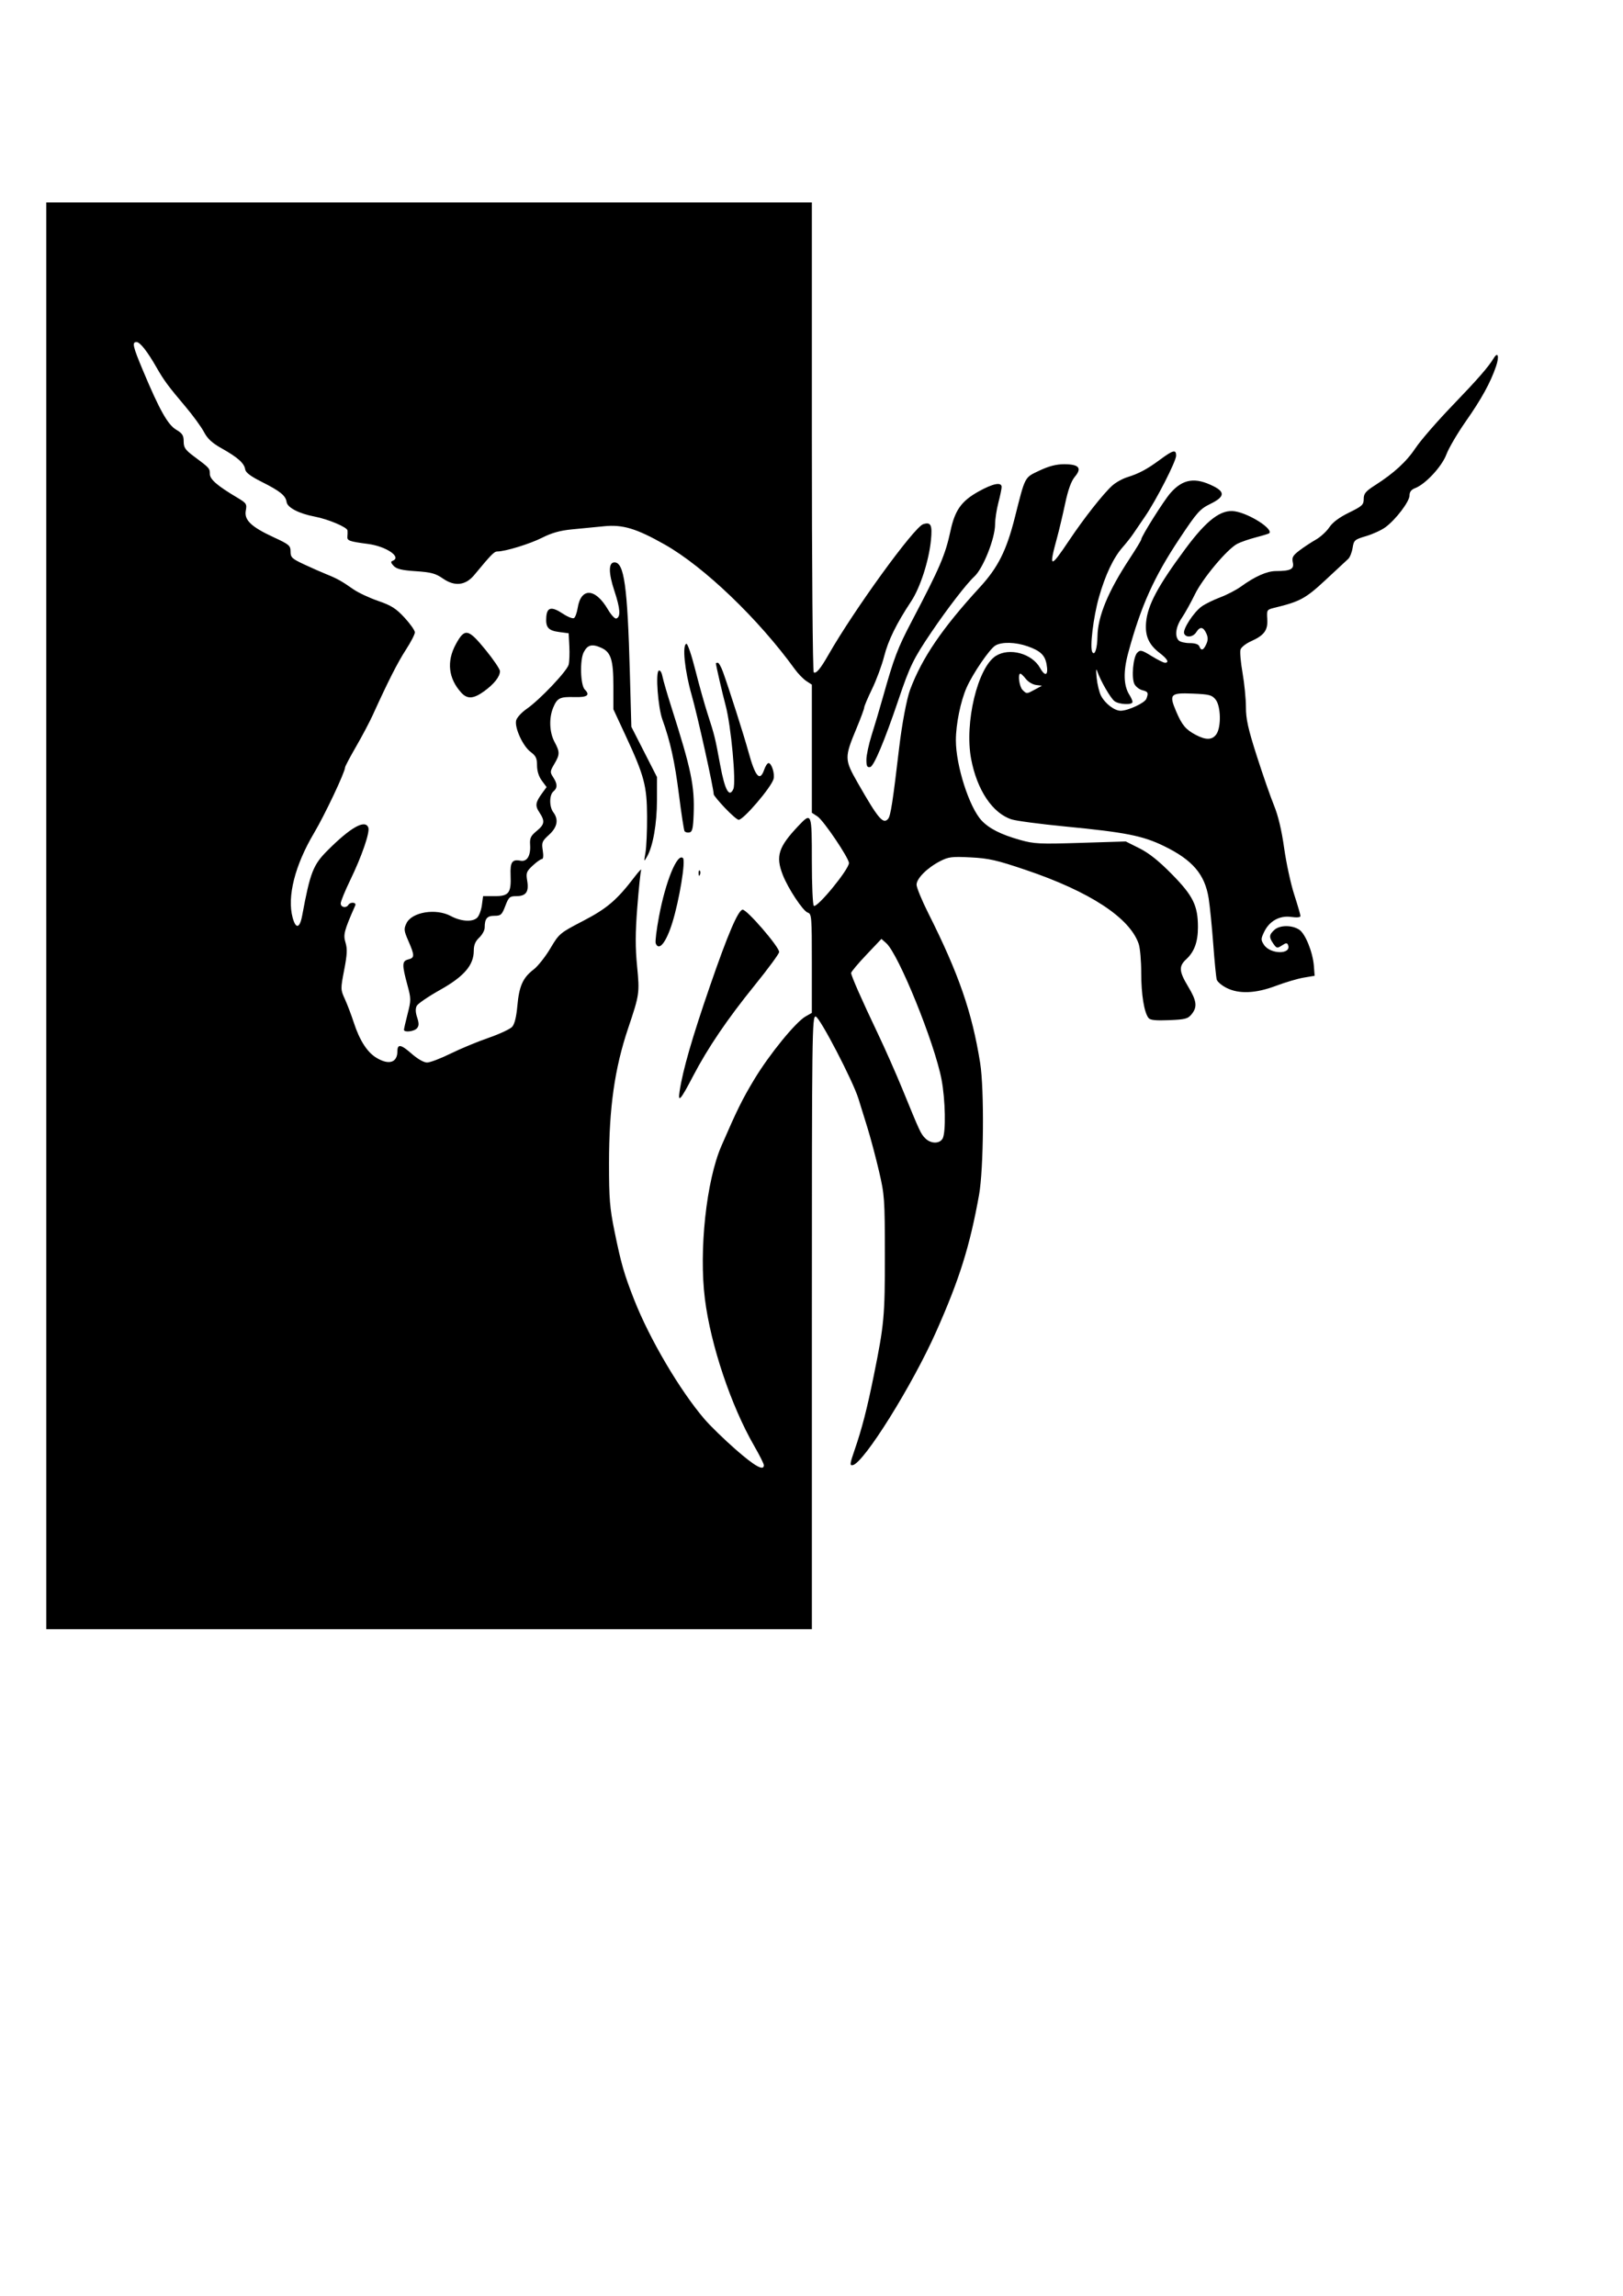 <?xml version="1.0" encoding="UTF-8" standalone="no"?>
<!-- Created with Inkscape (http://www.inkscape.org/) -->

<svg
   xmlns:dc="http://purl.org/dc/elements/1.1/"
   xmlns:cc="http://creativecommons.org/ns#"
   xmlns:rdf="http://www.w3.org/1999/02/22-rdf-syntax-ns#"
   xmlns:svg="http://www.w3.org/2000/svg"
   xmlns="http://www.w3.org/2000/svg"
   xmlns:sodipodi="http://sodipodi.sourceforge.net/DTD/sodipodi-0.dtd"
   xmlns:inkscape="http://www.inkscape.org/namespaces/inkscape"
   width="744.094"
   height="1052.362"
   id="svg3056"
   version="1.1"
   inkscape:version="0.48.5 r10040"
   sodipodi:docname="New document 3">
  <defs
     id="defs3058" />
  <sodipodi:namedview
     id="base"
     pagecolor="#ffffff"
     bordercolor="#666666"
     borderopacity="1.0"
     inkscape:pageopacity="0.0"
     inkscape:pageshadow="2"
     inkscape:zoom="1"
     inkscape:cx="512.81848"
     inkscape:cy="755.81782"
     inkscape:document-units="px"
     inkscape:current-layer="layer1"
     showgrid="false"
     inkscape:window-width="1920"
     inkscape:window-height="1017"
     inkscape:window-x="1912"
     inkscape:window-y="-8"
     inkscape:window-maximized="1" />
  <g
     inkscape:label="Layer 1"
     inkscape:groupmode="layer"
     id="layer1">
    <path
       style="fill:#000000"
       d="m 21.215,419.789 0,-327 175.5,0 175.5,0 0,107.441 c 0,59.499 0.387,107.68 0.866,107.976 1.11,0.686 3.074,-1.653 6.647,-7.917 11.841,-20.764 39.353,-58.688 43.538,-60.016 3.536,-1.122 4.241,0.352 3.538,7.402 -0.936,9.388 -4.93,21.714 -9.056,27.95 -6.775,10.239 -10.521,17.865 -12.399,25.238 -1.04,4.084 -3.521,10.788 -5.512,14.898 -1.992,4.109 -3.621,7.951 -3.621,8.538 0,0.586 -1.585,4.874 -3.522,9.528 -5.613,13.485 -5.594,14.272 0.615,25.14 9.386,16.428 11.629,19.066 13.893,16.338 1.121,-1.351 2.146,-7.978 5.028,-32.516 1.275,-10.861 3.472,-22.5 5.03,-26.658 5.461,-14.569 14.735,-28.186 31.984,-46.963 8.296,-9.031 12.2,-16.807 16.005,-31.879 4.861,-19.254 4.36,-18.298 11.325,-21.593 4.292,-2.03 7.686,-2.906 11.269,-2.906 6.815,-0.001 8.315,1.726 4.962,5.711 -1.698,2.018 -3.097,5.879 -4.478,12.362 -1.104,5.185 -2.747,12.127 -3.651,15.427 -3.935,14.372 -3.295,14.546 5.447,1.476 6.793,-10.156 15.48,-21.212 19.725,-25.106 1.577,-1.446 4.667,-3.194 6.867,-3.884 5.549,-1.74 9.152,-3.669 15.207,-8.141 5.928,-4.378 7.293,-4.71 7.293,-1.773 0,2.569 -9.176,20.505 -14.288,27.928 -2.083,3.025 -4.538,6.625 -5.454,8 -0.917,1.375 -3.079,4.11 -4.805,6.079 -4.222,4.814 -7.935,12.661 -10.848,22.921 -2.575,9.073 -4.261,23.131 -3.015,25.147 1.112,1.799 2.255,-1.725 2.339,-7.215 0.141,-9.18 4.883,-20.653 14.706,-35.586 2.95,-4.485 5.364,-8.472 5.364,-8.861 0,-1.372 10.336,-17.798 13.382,-21.267 5.721,-6.516 11.349,-7.387 19.868,-3.075 5.299,2.683 4.875,4.889 -1.546,8.038 -4.822,2.365 -6.082,3.779 -14.072,15.792 -11.841,17.801 -17.786,31.03 -23.607,52.527 -2.319,8.563 -2.133,15.032 0.553,19.215 0.782,1.218 1.422,2.681 1.422,3.25 0,1.488 -6.177,1.217 -8.258,-0.363 -1.818,-1.38 -6.352,-9.216 -7.87,-13.602 -0.59,-1.706 -0.69,-0.783 -0.314,2.906 0.303,2.974 1.193,6.646 1.976,8.162 1.878,3.633 6.17,6.932 9.017,6.932 3.401,0 11.066,-3.562 11.804,-5.484 1.04,-2.711 0.782,-3.264 -1.827,-3.919 -1.359,-0.341 -2.984,-1.579 -3.612,-2.752 -1.514,-2.829 -0.655,-12.536 1.281,-14.471 1.367,-1.367 2.044,-1.206 6.524,1.551 2.749,1.692 5.512,3.076 6.138,3.076 2.097,0 1.171,-1.739 -2.362,-4.433 -5.002,-3.815 -6.81,-7.84 -6.282,-13.981 0.686,-7.976 5.318,-16.654 18.073,-33.864 9.808,-13.233 16.35,-18.167 22.71,-17.127 6.694,1.095 17.625,8.112 15.675,10.062 -0.205,0.205 -2.938,1.04 -6.074,1.857 -3.136,0.817 -6.973,2.143 -8.527,2.946 -4.621,2.39 -15.873,15.796 -19.482,23.211 -1.841,3.784 -4.528,8.618 -5.97,10.743 -2.796,4.12 -3.385,8.421 -1.422,10.384 0.66,0.66 2.924,1.2 5.031,1.2 2.483,0 4.034,0.528 4.407,1.5 0.835,2.176 1.883,1.847 3.18,-1 0.852,-1.87 0.852,-3.13 0,-5 -1.376,-3.019 -2.908,-3.186 -4.586,-0.5 -1.441,2.307 -4.765,2.66 -5.559,0.591 -0.731,-1.905 4.388,-9.786 8.048,-12.393 1.627,-1.159 5.459,-3.042 8.514,-4.185 3.055,-1.143 7.346,-3.376 9.536,-4.962 6.37,-4.614 11.866,-7.05 15.939,-7.065 6.779,-0.024 8.471,-0.885 7.795,-3.963 -0.5,-2.278 -0.018,-3.158 2.985,-5.449 1.97,-1.503 5.355,-3.739 7.522,-4.97 2.167,-1.231 4.963,-3.783 6.214,-5.671 1.506,-2.275 4.553,-4.549 9.024,-6.738 6.067,-2.97 6.75,-3.604 6.75,-6.262 0,-2.474 0.858,-3.508 5.25,-6.322 8.742,-5.602 14.375,-10.799 18.64,-17.198 2.232,-3.348 9.692,-11.945 16.578,-19.105 11.892,-12.365 16.613,-17.773 19.164,-21.952 1.934,-3.168 2.586,-0.765 1.03,3.8 -2.523,7.403 -6.673,14.949 -13.864,25.21 -3.802,5.426 -7.802,12.24 -8.888,15.143 -2.087,5.579 -9.597,13.661 -14.383,15.481 -1.732,0.659 -2.528,1.715 -2.528,3.355 0,2.769 -6.295,11.053 -11.061,14.557 -1.797,1.321 -5.777,3.146 -8.845,4.057 -5.276,1.566 -5.611,1.86 -6.189,5.417 -0.336,2.068 -1.24,4.333 -2.008,5.032 -0.768,0.699 -5.456,5.056 -10.418,9.682 -9.088,8.472 -11.692,9.885 -23.478,12.738 -3.39,0.82 -3.491,0.982 -3.217,5.144 0.338,5.126 -1.377,7.465 -7.472,10.193 -2.304,1.031 -4.462,2.735 -4.796,3.786 -0.334,1.052 0.087,5.88 0.936,10.73 0.848,4.85 1.544,11.903 1.546,15.672 0.003,5.475 1.012,10.001 5.018,22.5 2.758,8.605 6.309,18.796 7.889,22.646 1.876,4.57 3.481,11.326 4.62,19.458 0.96,6.852 3.035,16.435 4.611,21.296 1.576,4.861 2.865,9.295 2.865,9.853 0,0.622 -1.646,0.782 -4.25,0.414 -5.296,-0.749 -10.02,1.879 -12.419,6.91 -1.504,3.154 -1.509,3.65 -0.055,5.868 2.912,4.445 12.741,4.515 11.038,0.079 -0.399,-1.041 -0.966,-0.998 -2.813,0.213 -2.147,1.407 -2.428,1.352 -3.907,-0.76 -2.093,-2.989 -2.012,-4.143 0.452,-6.373 2.481,-2.246 8.037,-2.289 11.396,-0.088 2.809,1.84 6.234,10.343 6.718,16.676 l 0.34,4.454 -5,0.843 c -2.75,0.464 -8.465,2.151 -12.699,3.75 -9.37,3.538 -17.034,3.849 -22.768,0.924 -2.138,-1.091 -4.124,-2.778 -4.413,-3.75 -0.289,-0.972 -1.01,-8.292 -1.602,-16.267 -0.592,-7.975 -1.538,-17.425 -2.103,-21 -1.739,-11.005 -7.375,-17.592 -20.515,-23.977 -9.746,-4.736 -17.538,-6.276 -45.401,-8.972 -11.275,-1.091 -22.257,-2.546 -24.404,-3.232 -8.753,-2.799 -15.876,-13.422 -18.577,-27.705 -3.127,-16.537 2.985,-41.997 11.343,-47.252 6.214,-3.907 16.538,-1.106 20.236,5.489 2.446,4.363 3.964,3.457 2.982,-1.779 -0.764,-4.074 -2.886,-6.063 -8.622,-8.087 -5.615,-1.981 -11.931,-2.133 -14.842,-0.358 -2.681,1.635 -10.316,12.811 -13.188,19.304 -2.744,6.203 -4.891,16.741 -4.903,24.069 -0.02,11.612 6.128,30.797 11.806,36.842 3.47,3.694 8.859,6.414 17.606,8.885 6.431,1.817 8.92,1.938 27.771,1.349 l 20.707,-0.647 6.293,3.15 c 4.379,2.192 8.914,5.817 14.91,11.922 9.677,9.851 11.883,14.346 11.883,24.21 0,6.764 -1.649,11.282 -5.371,14.714 -3.481,3.21 -3.318,5.549 0.871,12.506 3.977,6.605 4.319,9.337 1.588,12.709 -1.683,2.078 -2.914,2.402 -10.299,2.705 -6.166,0.253 -8.667,-0.012 -9.444,-1 -2.014,-2.562 -3.345,-10.777 -3.345,-20.638 0,-5.449 -0.52,-11.438 -1.156,-13.307 -4.077,-11.989 -22.42,-23.998 -51.844,-33.941 -13.262,-4.482 -16.899,-5.309 -25.193,-5.729 -8.62,-0.437 -10.169,-0.246 -14,1.727 -5.923,3.05 -10.807,7.93 -10.807,10.798 0,1.299 2.419,7.173 5.375,13.054 13.971,27.792 20.072,45.413 23.781,68.692 1.931,12.116 1.617,48.658 -0.519,60.5 -4.243,23.523 -8.903,38.397 -19.548,62.398 -10.961,24.712 -33.262,60.434 -38.339,61.412 -1.469,0.283 -1.363,-0.582 0.853,-6.993 3.312,-9.581 5.687,-18.786 8.758,-33.937 4.783,-23.605 5.128,-27.346 5.105,-55.379 -0.021,-25.736 -0.148,-27.538 -2.709,-38.5 -1.477,-6.325 -3.873,-15.325 -5.324,-20 -1.451,-4.675 -3.291,-10.605 -4.089,-13.178 -2.548,-8.211 -17.684,-37.292 -19.593,-37.645 -1.66,-0.307 -1.75,6.914 -1.75,140.25 l 0,140.573 -175.5,0 -175.5,0 0,-327 z M 350.215,671.637 c 0,-0.633 -2.002,-4.623 -4.449,-8.865 -10.603,-18.382 -19.942,-46.224 -22.589,-67.34 -2.791,-22.266 0.655,-54.24 7.56,-70.144 7.179,-16.534 9.584,-21.404 15.06,-30.5 6.888,-11.441 18.987,-26.281 23.539,-28.87 l 2.866,-1.63 0.006,-22.683 c 0.006,-21.323 -0.106,-22.718 -1.873,-23.279 -2.171,-0.689 -9.03,-11.047 -11.462,-17.308 -3.34,-8.6 -2.009,-12.759 7.196,-22.48 6.034,-6.372 6.145,-6.079 6.145,16.191 0,10.968 0.41,20.195 0.912,20.504 1.591,0.983 16.089,-16.704 16.089,-19.629 0,-2.291 -11.638,-19.533 -14.41,-21.35 l -2.59,-1.697 0,-29.362 0,-29.362 -2.546,-1.668 c -1.4,-0.917 -3.763,-3.349 -5.25,-5.403 -16.735,-23.116 -41.671,-47 -59.704,-57.187 -13.002,-7.345 -19.201,-9.209 -27.775,-8.351 -3.974,0.397 -10.6,1.043 -14.725,1.435 -5.372,0.511 -9.236,1.59 -13.617,3.804 -5.671,2.865 -16.927,6.324 -20.581,6.324 -1.445,0 -2.762,1.343 -10.582,10.785 -3.977,4.802 -8.941,5.374 -14.314,1.65 -3.431,-2.377 -5.419,-2.918 -12.462,-3.385 -6.374,-0.423 -8.806,-1.003 -10.162,-2.423 -1.3,-1.361 -1.444,-1.992 -0.532,-2.33 4.448,-1.649 -2.825,-6.653 -11.273,-7.756 -8.485,-1.108 -9.602,-1.502 -9.419,-3.324 0.095,-0.944 0.121,-2.224 0.057,-2.843 -0.153,-1.502 -8.878,-5.19 -15.043,-6.359 -7.185,-1.363 -12.515,-4.12 -12.878,-6.663 -0.423,-2.962 -2.944,-5.007 -11.413,-9.26 -5.128,-2.575 -7.371,-4.275 -7.585,-5.749 -0.403,-2.781 -3.433,-5.489 -10.697,-9.559 -4.455,-2.496 -6.568,-4.444 -8.206,-7.564 -1.213,-2.311 -5.038,-7.555 -8.5,-11.653 -8.025,-9.5 -9.823,-11.938 -13.325,-18.066 -4.136,-7.236 -7.505,-11.5 -9.087,-11.5 -2.146,0 -1.709,1.923 2.977,13.102 7.543,17.994 11.364,24.801 15.183,27.055 2.852,1.682 3.458,2.629 3.458,5.396 0,2.841 0.729,3.897 4.75,6.886 7.089,5.27 7.25,5.448 7.25,8.014 0,2.477 3.368,5.397 12.458,10.8 4.324,2.57 4.591,2.968 4.022,6.001 -0.811,4.324 2.475,7.47 12.774,12.228 7.127,3.293 7.746,3.817 7.746,6.558 0,2.676 0.635,3.276 6.25,5.898 3.438,1.605 8.05,3.64 10.25,4.521 4.787,1.917 6.968,3.135 12.276,6.856 2.208,1.548 7.325,3.952 11.369,5.344 6.045,2.08 8.199,3.445 12.104,7.67 2.612,2.827 4.75,5.865 4.75,6.751 0,0.886 -1.869,4.494 -4.153,8.016 -3.765,5.807 -8.103,14.36 -15.215,29.999 -1.399,3.077 -4.814,9.525 -7.588,14.329 -2.774,4.804 -5.044,9.091 -5.044,9.527 0,2.136 -9.272,21.751 -14.229,30.103 -8.772,14.778 -12.417,29.16 -9.824,38.761 1.452,5.378 3.278,5.004 4.375,-0.895 3.692,-19.858 5.016,-23.255 11.645,-29.887 10.609,-10.614 17.217,-14.325 18.687,-10.493 0.811,2.113 -2.976,13.133 -8.258,24.03 -2.418,4.988 -4.396,9.825 -4.396,10.75 0,1.822 2.495,2.308 3.5,0.681 0.903,-1.461 3.816,-1.231 3.164,0.25 -5.117,11.62 -5.584,13.398 -4.473,17.02 0.888,2.892 0.763,5.487 -0.603,12.556 -1.684,8.715 -1.678,9.006 0.292,13.292 1.108,2.41 2.968,7.307 4.135,10.882 2.637,8.083 6.103,13.491 10.275,16.035 5.802,3.538 9.71,2.307 9.71,-3.058 0,-3.323 1.67,-3.02 6.423,1.164 2.8,2.464 5.665,4.109 7.16,4.109 1.371,0 6.188,-1.823 10.705,-4.052 4.516,-2.229 12.347,-5.482 17.401,-7.229 5.054,-1.747 9.958,-4.027 10.898,-5.065 1.13,-1.249 1.941,-4.513 2.397,-9.646 0.801,-9.017 2.531,-12.888 7.431,-16.625 1.943,-1.482 5.394,-5.828 7.67,-9.658 4.061,-6.836 4.336,-7.067 15.024,-12.621 11.054,-5.744 15.569,-9.617 23.781,-20.402 1.864,-2.449 3.139,-3.725 2.833,-2.836 -0.306,0.889 -1.099,8.569 -1.761,17.068 -0.91,11.675 -0.93,18.261 -0.082,26.948 1.199,12.28 1.1,12.968 -4.088,28.368 -6.208,18.428 -8.772,36.493 -8.783,61.885 -0.007,16.397 0.332,20.547 2.572,31.5 2.994,14.634 4.388,19.472 8.965,31.115 7.084,18.019 20.885,41.454 32.208,54.691 2.611,3.052 9.021,9.295 14.246,13.873 8.832,7.739 13,10.074 13,7.285 z M 311.568,500.289 c 1.493,-9.866 5.729,-24.548 13.994,-48.5 8.108,-23.499 12.763,-34.397 14.867,-34.803 1.796,-0.346 16.787,16.975 16.787,19.396 0,0.771 -5.009,7.591 -11.13,15.154 -12.672,15.657 -21.543,28.724 -28.344,41.752 -5.751,11.016 -6.995,12.426 -6.173,7 z m -126.361,-28.25 c -0.005,-0.412 0.751,-3.713 1.679,-7.335 1.591,-6.209 1.588,-6.95 -0.055,-13 -2.611,-9.612 -2.56,-11.186 0.385,-11.926 2.935,-0.738 2.931,-1.773 -0.04,-8.58 -1.99,-4.56 -2.078,-5.39 -0.841,-7.969 2.488,-5.185 13.513,-6.994 20.337,-3.337 4.739,2.54 10.01,2.858 12.136,0.732 0.859,-0.859 1.811,-3.423 2.116,-5.699 l 0.555,-4.138 5.333,0 c 6.492,0 7.608,-1.475 7.279,-9.611 -0.244,-6.035 0.692,-7.385 4.6,-6.638 2.964,0.567 4.682,-2.338 4.344,-7.348 -0.202,-3.002 0.299,-4.056 2.977,-6.256 3.709,-3.048 3.93,-4.522 1.282,-8.54 -2.05,-3.109 -1.837,-4.568 1.291,-8.857 l 2.006,-2.75 -2.188,-2.96 c -1.395,-1.887 -2.188,-4.413 -2.188,-6.97 0,-3.278 -0.537,-4.407 -2.938,-6.183 -3.544,-2.62 -7.461,-11.162 -6.632,-14.464 0.323,-1.287 2.496,-3.66 4.829,-5.275 5.98,-4.138 18.498,-17.329 19.236,-20.271 0.34,-1.354 0.48,-5.143 0.312,-8.42 l -0.306,-5.958 -4.335,-0.579 c -5.053,-0.674 -6.285,-2.111 -5.926,-6.913 0.338,-4.515 2.428,-4.919 7.634,-1.474 2.206,1.46 4.486,2.361 5.067,2.003 0.58,-0.359 1.344,-2.456 1.696,-4.662 1.514,-9.467 8.083,-9.151 13.835,0.666 1.475,2.516 3.209,4.401 3.855,4.188 2.107,-0.693 1.847,-4.489 -0.871,-12.682 -2.745,-8.274 -2.731,-13.047 0.038,-13.047 4.447,0 5.968,10.869 7.056,50.43 l 0.686,24.93 5.882,11.536 5.882,11.536 -0.015,10.534 c -0.015,10.803 -1.817,21.107 -4.521,25.854 -1.489,2.614 -1.507,2.569 -0.745,-1.82 0.43,-2.475 0.757,-9.9 0.728,-16.5 -0.063,-14.079 -1.279,-18.663 -9.841,-37.098 l -5.605,-12.069 0,-10.716 c 0,-11.861 -1.125,-15.441 -5.472,-17.422 -4.289,-1.954 -6.344,-1.451 -8.124,1.992 -1.843,3.564 -1.514,15.104 0.489,17.106 2.564,2.564 1.148,3.614 -4.653,3.453 -6.795,-0.188 -7.983,0.397 -9.842,4.844 -1.986,4.754 -1.735,11.312 0.602,15.671 2.51,4.684 2.499,5.779 -0.106,10.195 -1.968,3.336 -2.001,3.731 -0.5,6.022 2.004,3.059 2.035,4.922 0.106,6.522 -1.918,1.592 -1.936,7.041 -0.032,9.559 2.52,3.332 1.85,6.83 -1.975,10.311 -3.205,2.916 -3.452,3.533 -2.872,7.161 0.392,2.451 0.244,3.969 -0.387,3.969 -0.562,0 -2.46,1.344 -4.218,2.986 -2.904,2.713 -3.134,3.356 -2.512,7.035 0.848,5.017 -0.57,6.98 -5.043,6.98 -2.984,0 -3.457,0.425 -5.013,4.5 -1.551,4.061 -2.037,4.5 -4.976,4.5 -3.401,0 -4.471,1.294 -4.471,5.407 0,1.234 -1.125,3.301 -2.5,4.593 -1.776,1.669 -2.5,3.4 -2.5,5.979 0,6.642 -4.439,11.815 -15.423,17.975 -5.349,2.999 -10.169,6.284 -10.712,7.299 -0.667,1.246 -0.614,2.978 0.164,5.335 0.885,2.682 0.871,3.828 -0.061,4.951 -1.243,1.498 -5.961,2.06 -5.976,0.711 z m 115.41,-39.647 c -0.295,-0.768 0.382,-6.281 1.504,-12.25 3.048,-16.218 8.412,-29.284 11.003,-26.8 1.294,1.241 -1.668,19.233 -4.863,29.538 -2.847,9.182 -6.18,13.328 -7.644,9.511 z m 19.678,-32.02 c -0.043,-1.054 0.193,-1.645 0.525,-1.312 0.332,0.332 0.368,1.195 0.079,1.917 -0.319,0.798 -0.556,0.561 -0.604,-0.604 z m -6.459,-19.389 c -0.312,-0.504 -1.47,-8.067 -2.575,-16.805 -1.907,-15.084 -3.935,-24.28 -7.583,-34.388 -2.001,-5.543 -3.195,-21.429 -1.682,-22.364 0.624,-0.386 1.324,0.681 1.708,2.605 0.358,1.792 2.157,7.984 3.997,13.759 9.272,29.093 10.799,36.428 10.31,49.537 -0.24,6.45 -0.607,8 -1.952,8.257 -0.911,0.174 -1.912,-0.096 -2.223,-0.601 z m 18.525,-10.634 c -2.83,-2.992 -5.146,-5.805 -5.148,-6.25 -0.01,-2.724 -7.455,-36.222 -10.132,-45.583 -3.184,-11.135 -4.388,-23.047 -2.366,-23.403 0.55,-0.097 2.38,5.303 4.067,12 1.687,6.697 4.232,15.776 5.657,20.176 3.214,9.929 3.387,10.632 5.755,23.419 2.125,11.474 4.131,15.127 6.025,10.972 1.366,-2.998 -1.068,-29.2 -3.566,-38.391 -1.351,-4.972 -4.437,-18.359 -4.437,-19.25 0,-0.138 0.389,-0.25 0.864,-0.25 0.475,0 1.554,1.913 2.397,4.25 2.828,7.84 9.63,29.18 11.6,36.389 3.191,11.681 5.292,14.09 7.289,8.361 0.575,-1.65 1.463,-3 1.973,-3 1.446,0 3,5.029 2.281,7.382 -1.213,3.969 -13.772,18.618 -15.961,18.618 -0.634,0 -3.467,-2.448 -6.297,-5.44 z M 211.507,317.539 c -5.951,-6.508 -6.836,-14.332 -2.518,-22.25 4.074,-7.47 5.64,-7.177 13.577,2.54 3.657,4.477 6.649,8.899 6.649,9.827 0,2.488 -2.683,5.891 -7.256,9.204 -4.849,3.513 -7.693,3.698 -10.452,0.679 z m 220.674,204.316 c 1.537,-2.873 1.253,-17.695 -0.518,-27.034 -3.177,-16.748 -19.704,-57.486 -25.35,-62.487 l -2.207,-1.955 -6.945,7.327 c -3.82,4.03 -6.945,7.759 -6.945,8.287 0,1.267 4.881,12.343 12.249,27.796 3.278,6.875 8.354,18.35 11.281,25.5 8.149,19.912 8.382,20.412 10.493,22.523 2.535,2.535 6.596,2.557 7.942,0.043 z M 557.659,336.567 c 2.298,-3.28 2.083,-12.906 -0.355,-15.917 -1.689,-2.086 -2.909,-2.402 -10.492,-2.713 -10.276,-0.422 -10.935,0.283 -7.601,8.122 2.677,6.294 4.394,8.352 9.003,10.79 4.693,2.482 7.568,2.396 9.444,-0.282 z m -83.144,-20.514 3.2,-1.736 -2.728,-0.328 c -1.5,-0.18 -3.59,-1.424 -4.644,-2.764 -1.054,-1.34 -2.189,-2.436 -2.522,-2.436 -1.294,0 -0.522,5.941 0.965,7.429 1.942,1.942 1.839,1.945 5.728,-0.165 z m -77.3,32.181 c 0,-2.036 1.09,-7.132 2.422,-11.323 1.332,-4.192 3.623,-11.896 5.091,-17.121 5.169,-18.394 6.769,-22.615 13.271,-35 12.923,-24.618 15.408,-30.416 17.786,-41.5 2.023,-9.426 4.985,-13.594 12.747,-17.935 6.724,-3.76 10.683,-4.544 10.683,-2.114 0,0.798 -0.675,4.043 -1.5,7.21 -0.825,3.167 -1.5,7.619 -1.5,9.892 0,6.439 -5.503,20.273 -9.527,23.946 -3.488,3.184 -12.311,14.62 -19.677,25.5 -8.252,12.19 -9.871,15.513 -15.11,31 -6.398,18.914 -11.264,30.487 -12.956,30.813 -1.389,0.268 -1.731,-0.397 -1.731,-3.369 z"
       id="path3075"
       inkscape:connector-curvature="0" />
    <path
       style="fill:#f0a9b7;fill-opacity:0;stroke:none"
       d="m 21.818,420.044 0,-326.5 175,0 175,0 0,96.844 c 0,98.614 0.406,118.509 2.404,117.868 0.603,-0.193 3.415,-3.92 6.248,-8.282 16.164,-24.879 19.498,-29.829 26.23,-38.931 10.09,-13.643 16.003,-20.5 17.676,-20.5 2.337,0 2.636,4.144 0.905,12.525 -2.056,9.955 -4.939,17.105 -10.771,26.712 -5.003,8.242 -7.127,12.802 -9.327,20.029 -0.798,2.621 -4.755,13.011 -8.792,23.088 -9.708,24.229 -9.714,24.276 -4.586,34.209 5.466,10.587 11.13,18.844 13.197,19.237 0.925,0.176 2.162,-0.575 2.748,-1.67 0.586,-1.095 2.429,-12.034 4.097,-24.31 3.561,-26.223 5.653,-34.652 11.123,-44.82 5.312,-9.875 10.46,-16.987 22.775,-31.463 11.492,-13.51 15.706,-21.14 19.625,-35.537 5.048,-18.546 5.382,-19.218 10.896,-21.95 5.49,-2.72 15.84,-4.015 17.006,-2.128 0.389,0.629 -0.219,2.713 -1.351,4.632 -2.154,3.651 -10.758,37.122 -9.791,38.09 1.015,1.015 2.333,-0.483 11.039,-12.547 12.457,-17.263 18.354,-23.322 25.271,-25.969 3.126,-1.196 8.79,-4.24 12.586,-6.764 3.796,-2.524 7.169,-4.322 7.494,-3.997 0.71,0.71 -7.562,18.095 -11.959,25.133 -1.718,2.75 -5.645,8.375 -8.727,12.5 -3.082,4.125 -6.547,9.075 -7.701,11 -6.742,11.25 -13.302,43 -8.885,43 0.997,0 1.624,-1.737 2.076,-5.75 1.401,-12.422 3.816,-18.352 15.784,-38.75 20.64,-35.179 23.842,-37.897 36.929,-31.352 4.031,2.016 4.182,3.894 0.451,5.594 -4.561,2.078 -8.875,6.739 -15.737,17 -10.44,15.613 -16.533,28.24 -21.596,44.758 -3.553,11.591 -4.467,18.054 -3.238,22.898 2.44,9.619 2.497,8.962 -0.703,8.214 -3.593,-0.84 -7.867,-5.666 -10.027,-11.321 -2.211,-5.789 -3.774,-5.543 -2.912,0.459 1.543,10.744 7.362,16.114 15.274,14.096 7.237,-1.846 11.906,-7.874 7.244,-9.354 -3.554,-1.128 -5.311,-5.008 -4.604,-10.167 1,-7.298 1.905,-7.751 8.286,-4.15 7.575,4.275 9.041,2.574 2.994,-3.473 -9.257,-9.257 -7.195,-18.453 9.351,-41.701 8.323,-11.695 16.317,-19.701 21.114,-21.146 3.161,-0.952 4.375,-0.747 9.697,1.642 5.522,2.478 10.14,5.967 9.1,6.875 -0.226,0.197 -3.557,1.392 -7.403,2.656 -5.709,1.876 -8.032,3.338 -12.661,7.966 -5.98,5.98 -12.171,14.959 -18.208,26.408 -5.271,9.996 -4.83,13.233 1.942,14.27 2.155,0.33 4.671,1.251 5.59,2.048 1.48,1.283 1.8,1.205 2.812,-0.685 1.522,-2.844 0.923,-7.078 -1.187,-8.399 -1.34,-0.839 -2.245,-0.56 -4.224,1.299 -2.187,2.054 -2.601,2.152 -3.142,0.742 -0.694,-1.809 2.215,-7.052 5.762,-10.384 1.273,-1.196 5.014,-3.389 8.312,-4.873 3.298,-1.484 9.22,-4.682 13.159,-7.106 3.939,-2.425 8.889,-4.636 11,-4.914 10.484,-1.381 10.196,-1.254 10.527,-4.647 0.239,-2.444 1.312,-3.886 4.625,-6.216 2.373,-1.669 7.098,-5.526 10.5,-8.571 3.402,-3.045 8.773,-7.016 11.936,-8.823 4.432,-2.534 5.75,-3.824 5.75,-5.633 0,-1.736 1.755,-3.646 6.75,-7.345 9.396,-6.958 11.134,-8.62 18.083,-17.302 3.363,-4.202 11.414,-13.427 17.891,-20.5 6.477,-7.073 13.008,-14.435 14.515,-16.36 7.335,-9.373 -0.458,8.133 -10.576,23.759 -3.654,5.643 -7.954,12.856 -9.556,16.03 -3.212,6.362 -9.378,13.266 -13.971,15.641 -1.995,1.032 -3.202,2.597 -3.68,4.773 -1.07,4.873 -11.643,14.856 -18.15,17.137 -5.829,2.044 -6.54,2.703 -8.258,7.66 -0.795,2.295 -4.164,6.154 -9.787,11.209 -8.685,7.81 -15.104,11.676 -23.254,14.006 -4.342,1.242 -4.515,1.442 -5.16,5.984 -0.839,5.907 -1.168,6.413 -5.665,8.708 -6.766,3.453 -7.51,4.969 -6.293,12.819 0.587,3.781 1.501,11.826 2.032,17.88 0.839,9.56 1.941,13.955 8.388,33.45 4.653,14.069 8.219,26.943 9.558,34.501 1.174,6.631 3.192,15.693 4.484,20.137 l 2.349,8.08 -4.794,0.461 c -5.921,0.569 -9.486,2.812 -11.636,7.322 -1.573,3.3 -1.555,3.586 0.39,6.201 1.637,2.201 2.973,2.803 6.766,3.05 4.442,0.289 4.705,0.169 4.376,-2 -0.353,-2.322 -0.902,-2.502 -3.977,-1.304 -1.123,0.437 -2.053,-0.059 -2.83,-1.509 -2.914,-5.445 7.611,-8.477 12.49,-3.598 2.69,2.69 5.814,12.196 5.33,16.217 -0.28,2.329 -1.077,2.841 -6.818,4.382 -24.073,6.461 -22.845,6.241 -27.954,5.016 -8.072,-1.937 -8.503,-2.917 -10.503,-23.935 -0.965,-10.133 -2.411,-20.638 -3.215,-23.345 -2.013,-6.777 -7.808,-12.72 -17.125,-17.558 -10.171,-5.283 -19.759,-7.558 -40.703,-9.66 -16.977,-1.704 -31.25,-3.849 -33.56,-5.044 -10.354,-5.355 -17.789,-23.313 -16.556,-39.993 1.092,-14.779 6.201,-28.971 11.854,-32.93 5.123,-3.588 13.558,-1.151 19.693,5.69 2.575,2.872 3.01,3.049 3.619,1.476 0.381,-0.983 0.073,-3.415 -0.684,-5.405 -1.851,-4.864 -7.305,-7.65 -15.931,-8.14 l -6.565,-0.373 -4.496,5.001 c -16.265,18.09 -19.069,45.25 -7.231,70.02 4.023,8.418 8.297,11.802 19.358,15.328 5.872,1.872 8.722,2.057 29.514,1.912 l 23.014,-0.16 6.436,4.16 c 7.875,5.09 17.738,14.825 21.427,21.148 5.085,8.717 4.516,19.863 -1.394,27.3 -1.649,2.075 -2.998,4.413 -2.998,5.196 0,0.783 1.598,4.701 3.55,8.705 3.112,6.382 3.404,7.602 2.365,9.883 -1.453,3.189 -1.983,3.401 -10.63,4.253 -5.642,0.556 -7.215,0.387 -8.516,-0.915 -2.188,-2.188 -3.76,-10.198 -3.812,-19.425 -0.059,-10.498 -1.172,-15.459 -4.573,-20.385 -6.437,-9.325 -25.467,-20.171 -49.884,-28.43 -13.37,-4.523 -14.518,-4.739 -25.5,-4.811 -11.188,-0.073 -11.62,0.006 -15.909,2.925 -2.425,1.65 -5.343,4.261 -6.484,5.802 l -2.075,2.802 2.147,5.698 c 1.181,3.134 5.3,12.448 9.153,20.698 7.91,16.935 12.891,31.124 16.324,46.5 2.156,9.657 2.343,12.748 2.329,38.5 -0.017,29.826 -0.342,32.732 -6.05,54 -7.131,26.569 -25.014,64.23 -42.024,88.5 -5.59,7.976 -9.355,12.388 -10.011,11.732 -0.22,-0.22 0.95,-4.862 2.6,-10.316 3.67,-12.127 9.425,-38.726 11.016,-50.916 0.766,-5.865 1.027,-19.102 0.751,-38 -0.423,-28.941 -0.431,-29.024 -3.661,-41 -5.486,-20.337 -9.789,-32.014 -17.125,-46.471 -7.507,-14.794 -10.298,-19.037 -11.644,-17.696 -0.46,0.458 -0.963,63.796 -1.119,140.75 l -0.283,139.917 -174.967,0 -174.967,0 0,-326.5 z M 343.397,656.462 c -8.185,-16.859 -14.202,-33.795 -17.755,-49.979 -1.965,-8.95 -2.281,-13.148 -2.216,-29.439 0.11,-27.384 2.53,-39.703 11.872,-60.424 8.674,-19.24 18.324,-33.95 29.79,-45.41 l 7.838,-7.834 -0.303,-21.717 -0.303,-21.717 -3.635,-4.244 c -4.822,-5.63 -9.623,-14.788 -10.444,-19.92 -0.543,-3.394 -0.203,-4.922 1.876,-8.439 2.32,-3.924 10.522,-12.815 10.836,-11.747 0.073,0.249 0.411,9.079 0.75,19.622 0.339,10.543 0.997,19.543 1.461,20 1.071,1.055 10.743,-9.256 14.174,-15.11 2.538,-4.33 2.559,-4.511 0.895,-7.746 -2.702,-5.256 -9.045,-14.291 -12.367,-17.612 l -3.047,-3.047 0,-29.068 c 0,-28.323 -0.053,-29.101 -2.07,-30.327 -1.138,-0.692 -5.811,-5.983 -10.383,-11.758 -17.069,-21.56 -39.956,-42.598 -56.472,-51.91 -12.175,-6.864 -17.994,-8.425 -28.575,-7.662 -14.025,1.01 -20.305,2.274 -29.726,5.983 -4.799,1.889 -11.177,3.984 -14.173,4.654 -4.873,1.091 -6.095,1.943 -11.588,8.077 -5.416,6.049 -6.561,6.858 -9.709,6.858 -1.963,0 -4.972,-0.862 -6.687,-1.917 -1.715,-1.054 -6.943,-2.462 -11.618,-3.128 -10.299,-1.468 -12.657,-2.459 -10.897,-4.58 2.199,-2.65 -2.137,-5.546 -11.827,-7.898 -7.536,-1.829 -8.822,-2.446 -9.104,-4.366 -0.447,-3.047 -4.944,-5.562 -14.574,-8.151 -10.256,-2.757 -11.117,-3.238 -14.015,-7.828 -1.682,-2.665 -4.512,-4.898 -9.581,-7.562 -4.805,-2.525 -7.833,-4.864 -9.118,-7.042 -1.059,-1.794 -5.088,-5.365 -8.954,-7.936 -4.198,-2.792 -8.318,-6.546 -10.23,-9.322 -1.76,-2.556 -5.948,-8.063 -9.306,-12.237 -3.358,-4.174 -9.139,-12.19 -12.846,-17.812 -4.632,-7.024 -7.336,-10.222 -8.645,-10.222 -2.554,0 -2.423,1.198 1.144,10.463 5.738,14.9 11.565,25.866 15.851,29.828 2.601,2.404 4.101,4.665 4.101,6.181 0,1.676 1.795,3.952 6,7.61 3.3,2.87 6,5.973 6,6.894 0,2.054 2.765,4.636 10.132,9.462 4.891,3.204 5.716,4.21 6.265,7.646 0.751,4.694 3.172,7.028 12.344,11.902 3.639,1.933 7.057,4.415 7.595,5.515 0.538,1.1 1.292,2.675 1.676,3.5 0.383,0.825 5.15,3.527 10.592,6.005 5.442,2.478 12.25,5.956 15.128,7.73 2.878,1.774 8.053,4.403 11.5,5.842 8.979,3.75 12.268,5.978 15.691,10.633 l 3.021,4.107 -4.457,8.091 c -2.452,4.45 -10.559,20.466 -18.016,35.591 -7.457,15.125 -16.879,34.025 -20.936,42 -9.097,17.881 -12.147,25.875 -13.035,34.164 -0.773,7.218 0.753,14.836 2.972,14.836 1.625,0 1.815,-0.543 4.425,-12.655 1.085,-5.035 3.082,-11.344 4.438,-14.02 3.829,-7.556 18.633,-20.319 22.049,-19.008 2.109,0.809 0.698,5.895 -5.836,21.037 -3.051,7.07 -5.548,13.456 -5.548,14.191 0,2.033 1.729,2.67 3.979,1.466 2.544,-1.362 2.551,-0.413 0.037,5.452 -1.459,3.404 -1.973,6.798 -1.941,12.833 0.024,4.512 -0.417,10.832 -0.978,14.044 -0.976,5.582 -0.843,6.308 2.999,16.411 4.99,13.121 6.015,15.09 9.565,18.376 6.357,5.884 11.659,6.244 12.839,0.873 0.363,-1.651 0.962,-3.001 1.333,-3.001 0.371,0 2.889,1.575 5.597,3.5 2.708,1.925 5.543,3.5 6.3,3.5 0.758,0 9.711,-3.44 19.896,-7.645 11.969,-4.941 18.992,-8.39 19.859,-9.75 0.737,-1.158 1.84,-5.41 2.452,-9.451 1.284,-8.485 2.643,-11.489 7.083,-15.654 1.759,-1.65 5.343,-6.159 7.965,-10.021 4.382,-6.453 5.525,-7.423 14.142,-12 7.218,-3.834 11.295,-6.901 17.723,-13.334 l 8.348,-8.355 -0.848,8.855 c -0.466,4.87 -0.732,17.409 -0.589,27.863 l 0.259,19.009 -4.066,13.491 c -2.236,7.42 -4.672,16.641 -5.412,20.491 -4.311,22.418 -4.582,57.646 -0.583,75.973 5.08,23.284 15.046,46.419 29.518,68.527 10.795,16.49 35.655,40.268 38.807,37.117 0.43,-0.43 -2.587,-7.72 -6.704,-16.199 l -3e-5,0 z m 87.981,-133.342 c 1.745,-1.28 1.929,-2.616 1.816,-13.25 -0.09,-8.524 -0.723,-14.125 -2.267,-20.058 -3.896,-14.977 -15.913,-45.247 -21.436,-53.995 -4.548,-7.204 -4.659,-7.191 -12.609,1.437 -5.964,6.473 -7.057,8.179 -6.544,10.223 0.339,1.349 4.902,11.929 10.141,23.51 5.239,11.582 11.987,26.907 14.995,34.057 6.284,14.937 7.63,17.273 10.653,18.49 2.99,1.204 3.05,1.2 5.251,-0.414 l 0,0 z M 556.837,337.731 c 2.962,-2.399 3.812,-10.265 1.664,-15.405 -1.786,-4.275 -4.364,-5.081 -14.672,-4.59 -8.031,0.383 -8.45,1.442 -4.077,10.325 2.709,5.502 3.792,6.666 8.288,8.907 6.16,3.07 5.97,3.053 8.797,0.764 z m -82.552,-20.872 c 3.887,-1.854 4.597,-3.315 1.611,-3.315 -1.058,0 -3.26,-1.125 -4.894,-2.5 -1.634,-1.375 -3.244,-2.5 -3.577,-2.5 -1.239,0 -0.551,5.634 0.951,7.777 1.862,2.659 1.525,2.628 5.909,0.537 z"
       id="path3077"
       inkscape:connector-curvature="0" />
  </g>
</svg>
